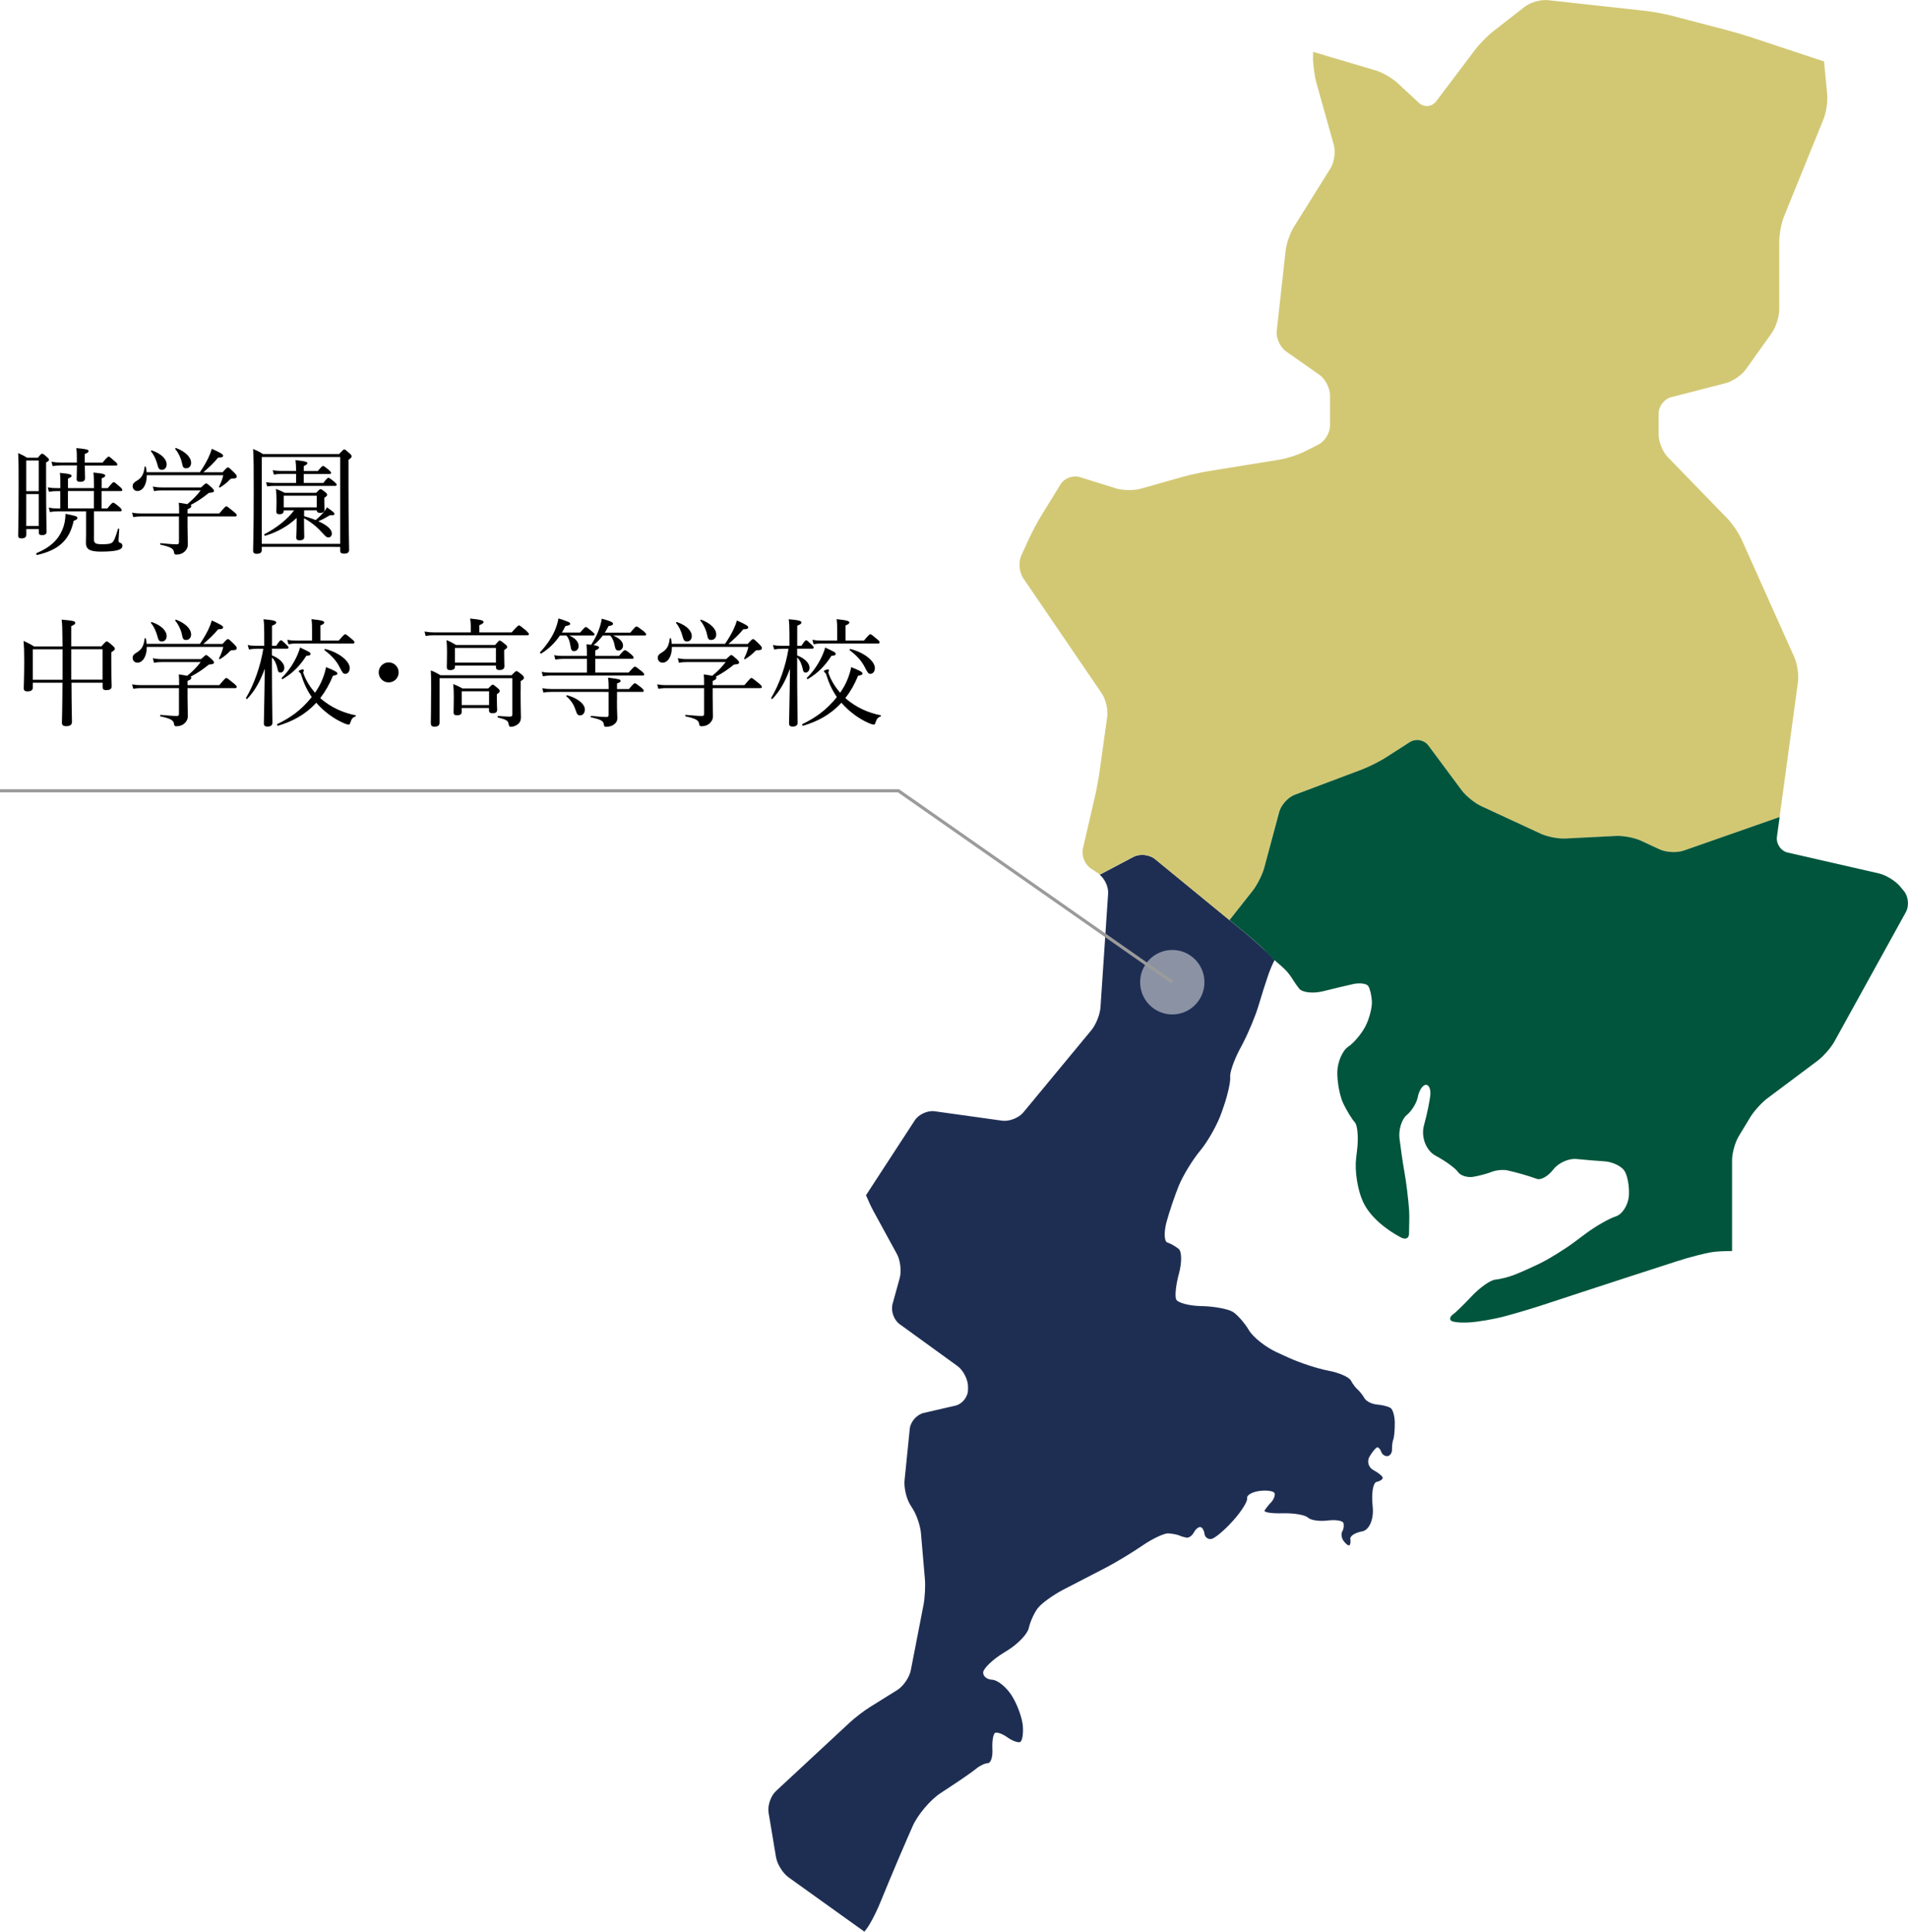 <?xml version="1.0" encoding="utf-8"?>
<!-- Generator: Adobe Illustrator 27.7.0, SVG Export Plug-In . SVG Version: 6.00 Build 0)  -->
<svg version="1.1" id="レイヤー_1" xmlns="http://www.w3.org/2000/svg" xmlns:xlink="http://www.w3.org/1999/xlink" x="0px"
	 y="0px" viewBox="0 0 245 248" style="enable-background:new 0 0 245 248;" xml:space="preserve">
<style type="text/css">
	.st0{fill:#1E2E53;}
	.st1{fill:#D2C874;}
	.st2{fill:#00553C;}
	.st3{fill:#8A92A4;}
	.st4{fill:#9B9B9B;}
</style>
<g>
	<g>
		<path class="st0" d="M160.26,120.08l-11.95-9.79c-0.71-0.58-1.95-0.71-2.76-0.28l-4.34,2.29c0.66,0.56,1.14,1.58,1.08,2.41
			l-0.98,14.61c-0.06,0.92-0.59,2.25-1.18,2.95l-8.73,10.55c-0.59,0.71-1.81,1.18-2.71,1.06l-8.67-1.21
			c-0.91-0.13-2.06,0.4-2.56,1.17l-6.26,9.61c0.3,0.72,0.67,1.51,0.96,2.04l3.01,5.51c0.44,0.81,0.6,2.19,0.36,3.08l-0.92,3.33
			c-0.24,0.89,0.16,2.05,0.91,2.59l7.43,5.38c0.74,0.54,1.35,1.73,1.35,2.65v0.38c0,0.92-0.73,1.84-1.62,2.05l-4.07,0.94
			c-0.89,0.21-1.7,1.12-1.79,2.04l-0.67,6.61c-0.09,0.91,0.22,2.3,0.7,3.09l0.4,0.65c0.48,0.78,0.94,2.17,1.01,3.09l0.5,5.82
			c0.08,0.92,0,2.4-0.17,3.31l-1.64,8.44c-0.18,0.9-0.96,2.04-1.73,2.52l-3.44,2.14c-0.78,0.48-1.97,1.39-2.64,2.01l-9.5,8.82
			c-0.67,0.62-1.1,1.88-0.95,2.78l0.95,5.69c0.15,0.91,0.88,2.09,1.63,2.62l9.73,6.97c0.05-0.07,0.09-0.15,0.14-0.2
			c0.45-0.5,1.31-2.11,1.91-3.59l1.19-2.88c0.61-1.47,1.63-3.87,2.27-5.33l0.68-1.55c0.64-1.46,2.25-3.36,3.58-4.24l1.43-0.94
			c1.33-0.87,2.77-1.88,3.2-2.24c0.43-0.36,1.09-0.66,1.46-0.67c0.37-0.01,0.63-0.83,0.57-1.82c-0.05-0.99,0.1-1.91,0.33-2.06
			c0.24-0.14,0.94,0.1,1.57,0.55c0.63,0.45,1.37,0.73,1.65,0.62c0.28-0.11,0.44-1.03,0.36-2.06c-0.08-1.03-0.71-2.77-1.41-3.88
			c-0.7-1.11-1.83-2.03-2.53-2.06c-0.7-0.03-1.21-0.47-1.15-0.98c0.07-0.51,1.23-1.62,2.58-2.45l0.52-0.32
			c1.35-0.83,2.59-2.13,2.75-2.88c0.16-0.75,0.66-1.88,1.12-2.51c0.46-0.63,1.99-1.74,3.4-2.47l0.45-0.23
			c1.41-0.73,3.62-1.87,4.91-2.54c1.29-0.67,3.41-1.95,4.72-2.85c1.31-0.9,2.82-1.6,3.34-1.56c0.52,0.04,1.14,0.16,1.36,0.26
			c0.22,0.11,0.65,0.23,0.95,0.29c0.3,0.05,0.73-0.25,0.95-0.67c0.22-0.42,0.6-0.73,0.84-0.69c0.24,0.04,0.47,0.43,0.52,0.86
			c0.05,0.43,0.45,0.74,0.88,0.67c0.43-0.07,1.66-1.09,2.72-2.27l0.09-0.1c1.06-1.18,1.87-2.47,1.79-2.87
			c-0.08-0.39,0.65-0.81,1.62-0.93c0.97-0.12,1.83,0.02,1.91,0.31c0.08,0.29-0.13,0.81-0.45,1.15c-0.33,0.34-0.7,0.82-0.84,1.05
			c-0.13,0.24,0.92,0.4,2.34,0.36c1.42-0.04,2.87,0.21,3.22,0.55c0.35,0.34,1.48,0.51,2.51,0.38c1.02-0.13,1.95,0.01,2.05,0.31
			c0.1,0.3,0.04,0.79-0.14,1.08c-0.18,0.29-0.11,0.84,0.16,1.22c0.27,0.38,0.6,0.64,0.74,0.57c0.14-0.07,0.19-0.43,0.13-0.81
			c-0.07-0.38,0.62-0.82,1.53-0.98c0.91-0.16,1.51-1.58,1.34-3.17l-0.01-0.13c-0.17-1.58,0.06-2.95,0.51-3.05
			c0.45-0.09,0.8-0.33,0.79-0.53c-0.01-0.2-0.55-0.64-1.19-0.98c-0.64-0.34-0.87-1.13-0.5-1.75c0.37-0.62,0.81-1.15,0.98-1.17
			c0.17-0.03,0.41,0.23,0.52,0.57c0.12,0.34,0.48,0.59,0.81,0.55c0.33-0.04,0.59-0.43,0.57-0.86c-0.01-0.43,0.06-1.02,0.17-1.29
			c0.11-0.28,0.19-1.21,0.19-2.08c0-0.87-0.24-1.74-0.53-1.94c-0.29-0.2-1.07-0.4-1.74-0.45c-0.67-0.05-1.4-0.42-1.62-0.81
			c-0.22-0.39-0.62-0.89-0.87-1.11c-0.26-0.21-0.66-0.75-0.89-1.18c-0.23-0.43-1.53-1-2.88-1.25c-1.35-0.25-3.64-1-5.09-1.66
			l-1.51-0.69c-1.45-0.66-3.07-1.94-3.61-2.86c-0.54-0.91-1.46-1.96-2.04-2.33c-0.58-0.37-2.36-0.71-3.94-0.75l-0.15,0
			c-1.59-0.04-3.03-0.43-3.21-0.87c-0.18-0.43-0.02-1.94,0.37-3.33c0.38-1.4,0.36-2.81-0.04-3.14c-0.4-0.33-1.06-0.7-1.46-0.83
			c-0.4-0.13-0.45-1.28-0.12-2.56c0.34-1.28,1.06-3.41,1.59-4.72c0.54-1.31,1.78-3.35,2.77-4.53c0.98-1.18,2.21-3.37,2.73-4.88
			l0.28-0.81c0.52-1.51,0.89-3.19,0.82-3.74s0.49-2.16,1.23-3.56l0.39-0.74c0.74-1.41,1.65-3.6,2.02-4.86
			c0.37-1.26,0.94-3.06,1.27-4c0.25-0.71,0.56-1.43,0.8-1.86l-0.92-0.94C162.07,121.68,160.97,120.67,160.26,120.08z"/>
		<path class="st1" d="M162.32,111.43l1.93-7.18c0.24-0.89,1.13-1.88,1.99-2.2l8.71-3.28c0.86-0.32,2.19-0.99,2.96-1.49l3.1-1.99
			c0.77-0.49,1.85-0.3,2.4,0.44l4.26,5.73c0.55,0.74,1.68,1.65,2.51,2.04l7.64,3.54c0.83,0.39,2.26,0.66,3.18,0.62l6.53-0.33
			c0.92-0.05,2.34,0.23,3.18,0.62l2.4,1.11c0.83,0.39,2.22,0.45,3.09,0.15l12.31-4.31l2.36-17.33c0.12-0.91-0.08-2.34-0.46-3.18
			l-6.77-15.12c-0.38-0.84-1.21-2.06-1.85-2.72l-7.65-7.88c-0.64-0.66-1.16-1.95-1.16-2.87v-2.72c0-0.92,0.73-1.86,1.61-2.09
			l7.01-1.8c0.89-0.23,2.05-1.03,2.58-1.77l3.32-4.66c0.53-0.75,0.97-2.11,0.97-3.03v-8.77c0-0.92,0.28-2.37,0.63-3.22l5.05-12.44
			c0.35-0.85,0.56-2.3,0.47-3.21l-0.4-4.2L224.9,4.8c-0.87-0.29-2.31-0.71-3.19-0.94L214.59,2c-0.89-0.23-2.36-0.5-3.27-0.6
			l-12.56-1.38c-0.91-0.1-2.25,0.28-2.97,0.84l-4.06,3.17c-0.72,0.56-1.77,1.63-2.32,2.36L184.42,13c-0.55,0.73-1.56,0.82-2.23,0.2
			l-2.76-2.56c-0.67-0.62-1.94-1.35-2.82-1.61l-8-2.37l-0.01,0.67c-0.01,0.92,0.19,2.39,0.43,3.28l2.24,7.99
			c0.25,0.88,0.05,2.25-0.43,3.02l-4.69,7.5c-0.49,0.78-0.97,2.16-1.07,3.08l-1.14,10.28c-0.1,0.91,0.43,2.09,1.18,2.62l4.3,3.02
			c0.75,0.53,1.36,1.71,1.36,2.63v3.91c0,0.92-0.67,2.01-1.49,2.42l-1.84,0.92c-0.82,0.41-2.23,0.87-3.14,1.01l-9.15,1.48
			c-0.9,0.15-2.37,0.47-3.25,0.72l-5.42,1.53c-0.88,0.25-2.32,0.23-3.19-0.04l-4.65-1.45c-0.88-0.27-1.99,0.14-2.47,0.93l-2.46,4
			c-0.48,0.78-1.19,2.1-1.57,2.94l-1.01,2.2c-0.38,0.83-0.27,2.14,0.24,2.9l10.08,14.78c0.52,0.76,0.84,2.12,0.71,3.03l-0.98,7.03
			c-0.13,0.91-0.4,2.39-0.61,3.28l-1.53,6.6c-0.21,0.9,0.25,2.04,1.01,2.55l0.94,0.62c0.07,0.05,0.13,0.12,0.19,0.18l4.34-2.29
			c0.81-0.43,2.05-0.3,2.76,0.28l9.57,7.85l2.98-3.78C161.43,113.63,162.09,112.32,162.32,111.43z"/>
		<path class="st2" d="M244.47,114.39l-0.49-0.59c-0.59-0.71-1.8-1.45-2.69-1.66l-11.72-2.68c-0.89-0.2-1.52-1.12-1.4-2.03
			l0.35-2.54l-12.31,4.31c-0.87,0.3-2.25,0.24-3.09-0.15l-2.4-1.11c-0.83-0.39-2.26-0.66-3.18-0.62l-6.53,0.33
			c-0.92,0.05-2.34-0.23-3.18-0.62l-7.64-3.54c-0.83-0.39-1.96-1.3-2.51-2.04l-4.26-5.73c-0.55-0.74-1.63-0.93-2.4-0.44l-3.1,1.99
			c-0.77,0.49-2.11,1.16-2.96,1.49l-8.71,3.28c-0.86,0.32-1.75,1.31-1.99,2.2l-1.93,7.18c-0.24,0.89-0.9,2.2-1.47,2.92l-2.98,3.78
			l2.38,1.95c0.71,0.58,1.82,1.59,2.46,2.25c0.27,0.27,0.53,0.56,0.81,0.83c0.64,0.6,1.34,1.09,1.9,1.79
			c0.25,0.31,0.45,0.61,0.66,0.95c0.23,0.36,0.47,0.71,0.74,1.04c0.42,0.51,1.82,0.65,3.12,0.32c1.3-0.33,3.03-0.75,3.85-0.92
			c0.82-0.17,1.67-0.06,1.89,0.26c0.22,0.32,0.43,1.2,0.47,1.97c0.04,0.77-0.32,2.19-0.81,3.16c-0.49,0.97-1.5,2.18-2.24,2.67
			c-0.74,0.5-1.37,1.97-1.39,3.27c-0.02,1.3,0.33,3.13,0.79,4.06c0.45,0.93,1.11,2,1.46,2.37c0.35,0.37,0.48,1.97,0.29,3.55
			l-0.13,1.1c-0.19,1.58,0.2,4.06,0.87,5.5l0.04,0.09c0.89,1.91,2.94,3.52,4.77,4.5c0.29,0.16,0.68,0.29,0.93,0.07
			c0.18-0.16,0.19-0.43,0.19-0.67c0-0.95,0.07-1.91,0.01-2.86c-0.1-1.41-0.37-3.61-0.6-4.89c-0.23-1.28-0.51-3.25-0.64-4.36
			c-0.12-1.12,0.3-2.45,0.94-2.97c0.64-0.52,1.28-1.57,1.42-2.33c0.14-0.77,0.58-1.46,0.97-1.54c0.39-0.08,0.68,0.44,0.64,1.17
			c-0.04,0.72-0.41,2.53-0.82,4.02c-0.41,1.49,0.26,3.25,1.5,3.91c1.24,0.66,2.52,1.59,2.85,2.07c0.33,0.48,1.21,0.76,1.95,0.64
			c0.74-0.12,1.82-0.41,2.4-0.64c0.58-0.23,1.49-0.31,2.02-0.19c0.54,0.12,1.4,0.34,1.91,0.49c0.52,0.14,1.36,0.42,1.87,0.6
			c0.52,0.19,1.46-0.36,2.1-1.2c0.64-0.85,1.99-1.46,3-1.35c1.01,0.1,2.63,0.24,3.6,0.3c0.97,0.06,2.1,0.59,2.51,1.17
			c0.41,0.58,0.68,2.03,0.6,3.23c-0.08,1.2-0.84,2.4-1.69,2.67c-0.85,0.27-2.58,1.26-3.86,2.21l-1.43,1.07
			c-1.28,0.95-3.26,2.18-4.42,2.74c-1.15,0.56-2.67,1.24-3.37,1.5c-0.7,0.27-1.78,0.54-2.4,0.6s-1.97,1.01-3,2.11
			c-1.03,1.1-2.13,2.16-2.44,2.37c-0.31,0.21-0.43,0.55-0.26,0.75c0.16,0.21,1.21,0.33,2.32,0.26c1.11-0.06,3.12-0.4,4.46-0.75
			c1.34-0.35,3.67-1.04,5.18-1.54l5.76-1.89c1.51-0.49,3.98-1.3,5.49-1.79l5.9-1.91c1.51-0.49,3.52-1.01,4.47-1.15
			c0.56-0.09,1.52-0.13,2.54-0.14v-11.66c0-0.92,0.39-2.31,0.87-3.1l1.46-2.41c0.48-0.79,1.47-1.88,2.2-2.43l6.48-4.85
			c0.73-0.55,1.7-1.66,2.14-2.46l9.15-16.57C245.17,116.33,245.06,115.1,244.47,114.39z"/>
	</g>
	<g>
		<path d="M3.37,68.68c0,0.3-0.22,0.44-0.61,0.44c-0.3,0-0.43-0.11-0.43-0.36c0-0.5,0.06-1.82,0.06-6.28c0-2.48,0-3.16-0.06-4.31
			c0.49,0.21,0.7,0.32,1.15,0.59h1.39c0.37-0.47,0.45-0.51,0.54-0.51c0.1,0,0.2,0.05,0.6,0.41c0.22,0.18,0.28,0.27,0.28,0.38
			c0,0.09-0.06,0.17-0.37,0.33v2.45c0,4.06,0.06,5.88,0.06,6.46c0,0.29-0.2,0.42-0.58,0.42c-0.3,0-0.42-0.1-0.42-0.33v-0.44h-1.6
			V68.68z M4.97,59.12h-1.6v3.94h1.6V59.12z M3.37,67.53h1.6v-4.1h-1.6V67.53z M4.7,71.01c1.71-0.72,2.73-1.64,3.31-3.01
			c0.26-0.59,0.39-1.28,0.4-2.03c1.21,0.23,1.53,0.32,1.53,0.51c0,0.15-0.06,0.24-0.48,0.38c-0.54,2.55-1.98,3.76-4.69,4.39
			C4.67,71.28,4.61,71.05,4.7,71.01z M13.8,65.26c0.52-0.66,0.64-0.72,0.73-0.72c0.1,0,0.21,0.06,0.79,0.54
			c0.25,0.23,0.31,0.32,0.31,0.41c0,0.1-0.04,0.15-0.19,0.15h-3.37v3.67c0,0.42,0.21,0.56,1,0.56c0.7,0,1.09-0.03,1.33-0.21
			c0.24-0.19,0.45-0.71,0.75-1.76c0.02-0.07,0.16-0.05,0.16,0.03c-0.03,0.63-0.09,1.2-0.09,1.4c0,0.26,0.03,0.3,0.28,0.39
			c0.15,0.06,0.22,0.18,0.22,0.38c0,0.24-0.24,0.44-0.64,0.54c-0.39,0.1-1.02,0.18-2.13,0.18c-1.48,0-1.92-0.33-1.92-1.16
			c0-0.12,0.02-0.56,0.02-1.05v-2.96H7.31c-0.3,0-0.52,0.03-0.9,0.09l-0.15-0.57c0.42,0.08,0.69,0.11,1.05,0.11h0.43v-2.23H7.3
			c-0.34,0-0.6,0.02-1.02,0.09l-0.15-0.57c0.45,0.08,0.75,0.1,1.14,0.1h0.48v-0.53c0-0.6,0-0.98-0.06-1.43
			c1.33,0.12,1.5,0.23,1.5,0.38c0,0.12-0.1,0.21-0.46,0.35v1.23h3.34v-0.56c0-0.6-0.03-0.96-0.07-1.44
			c1.36,0.12,1.51,0.24,1.51,0.39c0,0.12-0.09,0.21-0.45,0.35v1.26h0.78c0.57-0.69,0.67-0.77,0.76-0.77c0.1,0,0.21,0.08,0.79,0.59
			c0.24,0.21,0.31,0.32,0.31,0.41c0,0.09-0.04,0.15-0.19,0.15h-2.46v2.23H13.8z M10.89,59.75c0.02,0.96,0.03,1.49,0.03,1.67
			c0,0.3-0.22,0.44-0.63,0.44c-0.32,0-0.45-0.11-0.45-0.35c0-0.17,0.03-0.71,0.04-1.76h-2.1c-0.33,0-0.6,0.03-1.02,0.09l-0.15-0.57
			c0.45,0.09,0.75,0.11,1.15,0.11h2.11v-0.17c0-0.87,0-1.13-0.07-1.68c1.35,0.12,1.57,0.2,1.57,0.38c0,0.12-0.1,0.24-0.49,0.38v1.1
			h2.29c0.58-0.69,0.7-0.77,0.79-0.77c0.09,0,0.2,0.08,0.78,0.6c0.25,0.21,0.33,0.32,0.33,0.41c0,0.09-0.05,0.14-0.2,0.14H10.89z
			 M8.72,63.04v2.23h3.34v-2.23H8.72z"/>
		<path d="M25.8,62.59c0.51-0.47,0.58-0.53,0.67-0.53c0.1,0,0.18,0.06,0.73,0.54c0.22,0.23,0.28,0.32,0.28,0.41
			c0,0.17-0.15,0.23-0.66,0.27c-0.88,0.71-1.51,1.11-2.35,1.56c0.08,0.03,0.09,0.09,0.09,0.15c0,0.14-0.09,0.23-0.48,0.39v0.54h4.08
			c0.7-0.83,0.81-0.92,0.9-0.92c0.1,0,0.21,0.09,0.94,0.68c0.34,0.28,0.4,0.38,0.4,0.47s-0.04,0.15-0.19,0.15h-6.13v1.2
			c0.01,1.52,0.04,1.89,0.04,2.37c0,0.45-0.18,0.72-0.42,0.95c-0.24,0.23-0.6,0.38-1.06,0.38c-0.21,0-0.25-0.05-0.3-0.32
			c-0.06-0.44-0.39-0.66-1.72-0.95c-0.09-0.01-0.08-0.21,0.01-0.19c1,0.09,1.63,0.14,2.08,0.14c0.2,0,0.27-0.08,0.27-0.26V66.3
			h-4.88c-0.33,0-0.6,0.02-0.99,0.09l-0.15-0.57c0.43,0.08,0.72,0.1,1.11,0.1H23c0-0.77,0-0.93-0.04-1.38
			c0.51,0.08,0.85,0.14,1.09,0.18c0.76-0.63,1.23-1.13,1.72-1.76H20.8c-0.39,0-0.64,0.01-1.02,0.1l-0.16-0.59
			c0.45,0.08,0.7,0.11,1.15,0.11H25.8z M18.85,61c0,1.26-0.54,2.04-1.21,2.04c-0.34,0-0.61-0.27-0.61-0.62
			c0-0.26,0.12-0.45,0.46-0.65c0.72-0.41,0.97-0.89,1.08-1.83c0-0.06,0.15-0.06,0.16,0c0.05,0.24,0.08,0.47,0.09,0.68h6.85
			c0.39-0.56,0.75-1.17,1.05-1.77c0.21-0.44,0.37-0.86,0.48-1.23c1.18,0.53,1.45,0.72,1.45,0.87c0,0.17-0.13,0.26-0.64,0.26
			c-0.55,0.68-1.24,1.32-1.9,1.88h2.47c0.51-0.56,0.58-0.62,0.69-0.62c0.1,0,0.19,0.06,0.79,0.65c0.28,0.29,0.34,0.39,0.34,0.48
			c0,0.23-0.1,0.29-0.58,0.3c-0.18,0.01-0.22,0.05-0.33,0.15c-0.3,0.33-0.73,0.68-1.23,0.99c-0.06,0.05-0.16-0.05-0.14-0.1
			c0.24-0.47,0.42-0.9,0.55-1.47H18.85z M20.2,59.6c-0.18-0.65-0.45-1.23-0.81-1.64c-0.04-0.05,0.03-0.15,0.09-0.14
			c1.23,0.42,1.92,1.11,1.92,1.82c0,0.38-0.25,0.68-0.61,0.68C20.47,60.32,20.33,60.17,20.2,59.6z M23.36,59.42
			c-0.14-0.65-0.45-1.29-0.85-1.76c-0.05-0.06,0.03-0.17,0.1-0.14c1.23,0.47,1.93,1.19,1.93,1.91c0,0.41-0.27,0.69-0.64,0.69
			C23.57,60.12,23.47,60,23.36,59.42z"/>
		<path d="M33.61,70.63c0,0.33-0.21,0.47-0.66,0.47c-0.3,0-0.45-0.14-0.45-0.38c0-0.86,0.08-2.06,0.08-7.62c0-2.9,0-4.28-0.08-5.46
			c0.54,0.23,0.76,0.33,1.26,0.65h9.78c0.51-0.54,0.58-0.59,0.67-0.59c0.1,0,0.18,0.05,0.67,0.5c0.22,0.19,0.27,0.28,0.27,0.38
			c0,0.14-0.08,0.24-0.4,0.45v3.31c0,5.28,0.08,7.55,0.08,8.24c0,0.36-0.22,0.5-0.64,0.5c-0.36,0-0.51-0.1-0.51-0.39v-0.48H33.61
			V70.63z M43.68,58.67H33.61v11.15h10.07V58.67z M38.08,66.5c-1.08,1.04-2.5,1.83-4.02,2.28c-0.1,0.03-0.18-0.17-0.09-0.21
			c1.48-0.75,2.98-1.92,3.79-3.05h-1.33v0.06c0,0.3-0.2,0.44-0.55,0.44c-0.28,0-0.4-0.11-0.4-0.35c0-0.14,0.03-0.44,0.03-1.29
			c0-0.63-0.02-1.04-0.08-1.61c0.49,0.18,0.67,0.27,1.14,0.5h4.02c0.4-0.41,0.48-0.47,0.57-0.47c0.1,0,0.19,0.06,0.58,0.36
			c0.21,0.18,0.27,0.26,0.27,0.36c0,0.1-0.06,0.2-0.37,0.39v0.32c0,0.77,0.04,1.08,0.04,1.17c0,0.3-0.19,0.45-0.57,0.45
			c-0.31,0-0.43-0.12-0.43-0.33h-1.63v0.75c0.49,0.14,1,0.3,1.48,0.5c0.45-0.37,0.75-0.68,1.05-1.04c0.18-0.2,0.3-0.38,0.4-0.6
			c0.82,0.57,0.97,0.72,0.97,0.84c0,0.17-0.13,0.18-0.57,0.17c-0.54,0.32-0.96,0.56-1.51,0.78c1.15,0.51,1.74,1.05,1.74,1.58
			c0,0.29-0.18,0.5-0.45,0.5c-0.19,0-0.34-0.11-0.63-0.44c-0.78-0.87-1.44-1.44-2.49-2.03v0.44c0,1.11,0.03,1.68,0.03,1.95
			c0,0.33-0.21,0.45-0.61,0.45c-0.3,0-0.42-0.11-0.42-0.35c0-0.12,0.05-0.9,0.05-2.03V66.5z M41.52,62
			c0.45-0.59,0.57-0.66,0.66-0.66c0.09,0,0.21,0.08,0.75,0.51c0.22,0.2,0.3,0.29,0.3,0.38c0,0.09-0.04,0.15-0.19,0.15h-7.82
			c-0.28,0-0.52,0.01-0.91,0.07l-0.15-0.54C34.57,61.97,34.84,62,35.2,62h2.82v-1.16H36.1c-0.3,0-0.54,0.03-0.93,0.09l-0.15-0.56
			c0.43,0.06,0.72,0.09,1.08,0.09h1.92V60.3c0-0.38-0.02-0.78-0.08-1.23c1.36,0.14,1.53,0.26,1.53,0.39c0,0.1-0.1,0.21-0.46,0.38
			v0.63h1.8c0.48-0.57,0.58-0.65,0.67-0.65c0.1,0,0.21,0.08,0.73,0.5c0.22,0.2,0.3,0.3,0.3,0.39c0,0.09-0.04,0.14-0.21,0.14H39V62
			H41.52z M40.67,63.64h-4.24v1.5h4.24V63.64z"/>
		<path d="M8.03,82.98c-0.02-2.3-0.04-2.9-0.12-3.43c1.6,0.15,1.75,0.2,1.75,0.42c0,0.14-0.04,0.2-0.51,0.41v2.6h3.88
			c0.49-0.57,0.58-0.63,0.67-0.63c0.1,0,0.21,0.05,0.75,0.53c0.26,0.23,0.3,0.32,0.3,0.41c0,0.12-0.08,0.21-0.46,0.45v1.07
			c0,2.04,0.05,3.01,0.05,3.31c0,0.33-0.24,0.48-0.7,0.48c-0.33,0-0.46-0.1-0.46-0.41v-0.54h-4c0.01,3.31,0.06,4.51,0.06,5.02
			c0,0.38-0.24,0.56-0.75,0.56c-0.39,0-0.54-0.15-0.54-0.44c0-0.42,0.06-1.77,0.07-5.14H4.21v0.63c0,0.32-0.22,0.48-0.7,0.48
			c-0.33,0-0.46-0.12-0.46-0.42c0-0.42,0.06-1.32,0.06-3.47c0-1.2-0.02-1.8-0.08-2.59c0.57,0.27,0.84,0.39,1.33,0.71H8.03z
			 M4.21,83.36v3.91h3.82v-3.91H4.21z M9.15,87.26h4.02v-3.91H9.15V87.26z"/>
		<path d="M25.8,84.63c0.51-0.47,0.58-0.53,0.67-0.53c0.1,0,0.18,0.06,0.73,0.54c0.22,0.23,0.28,0.32,0.28,0.41
			c0,0.17-0.15,0.23-0.66,0.27c-0.88,0.71-1.51,1.11-2.35,1.56c0.08,0.03,0.09,0.09,0.09,0.15c0,0.14-0.09,0.23-0.48,0.39v0.54h4.08
			c0.7-0.83,0.81-0.92,0.9-0.92c0.1,0,0.21,0.09,0.94,0.68c0.34,0.28,0.4,0.38,0.4,0.47c0,0.09-0.04,0.15-0.19,0.15h-6.13v1.2
			c0.01,1.52,0.04,1.89,0.04,2.37c0,0.45-0.18,0.72-0.42,0.95c-0.24,0.23-0.6,0.38-1.06,0.38c-0.21,0-0.25-0.05-0.3-0.32
			c-0.06-0.44-0.39-0.66-1.72-0.95c-0.09-0.01-0.08-0.21,0.01-0.19c1,0.09,1.63,0.14,2.08,0.14c0.2,0,0.27-0.08,0.27-0.26v-3.32
			h-4.88c-0.33,0-0.6,0.02-0.99,0.09l-0.15-0.57c0.43,0.08,0.72,0.1,1.11,0.1H23c0-0.77,0-0.93-0.04-1.38
			c0.51,0.08,0.85,0.14,1.09,0.18c0.76-0.63,1.23-1.13,1.72-1.76H20.8c-0.39,0-0.64,0.01-1.02,0.1l-0.16-0.59
			c0.45,0.08,0.7,0.11,1.15,0.11H25.8z M18.85,83.04c0,1.26-0.54,2.04-1.21,2.04c-0.34,0-0.61-0.27-0.61-0.62
			c0-0.26,0.12-0.45,0.46-0.65c0.72-0.41,0.97-0.89,1.08-1.83c0-0.06,0.15-0.06,0.16,0c0.05,0.24,0.08,0.47,0.09,0.68h6.85
			c0.39-0.56,0.75-1.17,1.05-1.77c0.21-0.44,0.37-0.86,0.48-1.23c1.18,0.53,1.45,0.72,1.45,0.87c0,0.17-0.13,0.26-0.64,0.26
			c-0.55,0.68-1.24,1.32-1.9,1.88h2.47c0.51-0.56,0.58-0.62,0.69-0.62c0.1,0,0.19,0.06,0.79,0.65c0.28,0.29,0.34,0.39,0.34,0.48
			c0,0.23-0.1,0.29-0.58,0.3c-0.18,0.01-0.22,0.05-0.33,0.15c-0.3,0.33-0.73,0.68-1.23,0.99c-0.06,0.05-0.16-0.05-0.14-0.1
			c0.24-0.47,0.42-0.9,0.55-1.47H18.85z M20.2,81.64C20.02,81,19.75,80.41,19.39,80c-0.04-0.05,0.03-0.15,0.09-0.14
			c1.23,0.42,1.92,1.11,1.92,1.82c0,0.38-0.25,0.68-0.61,0.68C20.47,82.36,20.33,82.21,20.2,81.64z M23.36,81.46
			c-0.14-0.65-0.45-1.29-0.85-1.76c-0.05-0.06,0.03-0.17,0.1-0.14c1.23,0.47,1.93,1.19,1.93,1.91c0,0.41-0.27,0.69-0.64,0.69
			C23.57,82.17,23.47,82.05,23.36,81.46z"/>
		<path d="M34.91,84.14c1.02,0.39,1.6,1.04,1.6,1.58c0,0.36-0.22,0.63-0.49,0.63c-0.21,0-0.33-0.12-0.37-0.42
			c-0.15-0.66-0.34-1.14-0.73-1.52v0.89c0,4.24,0.06,6.84,0.06,7.5c0,0.33-0.24,0.48-0.64,0.48c-0.33,0-0.46-0.14-0.46-0.39
			c0-0.53,0.07-2.64,0.12-7.03c-0.63,1.68-1.27,2.82-2.25,3.86c-0.06,0.06-0.21-0.05-0.16-0.12c1.05-1.76,1.87-4.12,2.22-6.31h-0.88
			c-0.3,0-0.55,0.03-0.96,0.09l-0.16-0.57c0.43,0.09,0.72,0.1,1.09,0.1h1.03v-1.52c0-0.89-0.02-1.34-0.09-1.89
			c1.36,0.12,1.63,0.23,1.63,0.42c0,0.14-0.12,0.24-0.54,0.42v2.57h0.54c0.42-0.65,0.52-0.71,0.61-0.71c0.09,0,0.18,0.06,0.7,0.57
			c0.19,0.18,0.27,0.29,0.27,0.36c0,0.1-0.06,0.15-0.21,0.15h-1.92V84.14z M45.66,91.83c0.06,0.01,0.04,0.14-0.01,0.15
			c-0.39,0.14-0.51,0.32-0.67,0.81c-0.04,0.17-0.12,0.24-0.22,0.24c-0.09,0-0.37-0.07-0.73-0.24c-1.24-0.56-2.43-1.44-3.42-2.57
			c-1.51,1.64-3.16,2.42-4.9,2.95c-0.1,0.03-0.19-0.17-0.1-0.21c1.59-0.77,3.03-1.73,4.42-3.47c-0.6-0.87-1.02-1.77-1.35-2.83
			c-0.04-0.17-0.09-0.23-0.16-0.29c-0.09-0.08-0.16-0.1-0.16-0.19c0-0.09,0.3-0.23,0.51-0.23c0.08,0,0.15,0.03,0.15,0.12
			c0,0.06-0.09,0.2-0.09,0.24c0,0.05,0.03,0.15,0.08,0.27c0.31,0.84,0.84,1.67,1.44,2.36c0.39-0.56,0.72-1.14,0.96-1.76
			c0.21-0.51,0.36-1.02,0.46-1.53c1.05,0.42,1.45,0.63,1.45,0.81c0,0.15-0.09,0.21-0.57,0.3c-0.42,1.05-0.97,2.01-1.63,2.87
			C42.5,90.84,44.1,91.53,45.66,91.83z M36.19,87.01c0.88-0.84,1.59-1.98,1.99-2.9c0.15-0.35,0.28-0.68,0.34-0.98
			c1.2,0.56,1.35,0.63,1.35,0.81c0,0.17-0.09,0.23-0.54,0.26c-0.78,1.22-1.68,2.19-3.04,2.99C36.22,87.23,36.13,87.07,36.19,87.01z
			 M43.5,82.24c0.63-0.74,0.73-0.81,0.82-0.81c0.12,0,0.22,0.08,0.84,0.6c0.28,0.23,0.36,0.33,0.36,0.42c0,0.11-0.06,0.17-0.21,0.17
			h-7.34c-0.31,0-0.55,0.02-0.93,0.09l-0.15-0.57c0.43,0.08,0.7,0.1,1.08,0.1h2.1v-1.34c0-0.56,0-0.84-0.07-1.41
			c1.45,0.15,1.63,0.27,1.63,0.42c0,0.14-0.1,0.24-0.49,0.39v1.94H43.5z M43.62,85.67c-0.43-0.84-1.03-1.5-1.93-2.18
			c-0.06-0.05,0-0.18,0.07-0.17c1.77,0.44,3.15,1.56,3.15,2.45c0,0.42-0.24,0.74-0.57,0.74C44.08,86.51,43.99,86.41,43.62,85.67z"/>
		<path d="M51.19,86.33c0,0.71-0.57,1.28-1.29,1.28c-0.7,0-1.27-0.57-1.27-1.28c0-0.72,0.57-1.29,1.27-1.29
			C50.62,85.04,51.19,85.61,51.19,86.33z"/>
		<path d="M65.71,81.18c0.73-0.81,0.84-0.89,0.93-0.89c0.1,0,0.2,0.08,0.9,0.65c0.3,0.29,0.37,0.38,0.37,0.47
			c0,0.11-0.06,0.15-0.2,0.15H55.74c-0.37,0-0.66,0.01-1.08,0.09l-0.15-0.57c0.48,0.08,0.81,0.11,1.23,0.11h4.71v-0.83
			c0-0.24-0.02-0.57-0.08-0.95c1.54,0.16,1.72,0.28,1.72,0.45c0,0.14-0.14,0.24-0.54,0.41v0.92H65.71z M66.85,88.66
			c0,2.37,0.04,2.86,0.04,3.41c0,0.54-0.2,0.8-0.55,1.01c-0.21,0.14-0.51,0.23-0.75,0.23c-0.16,0-0.22-0.05-0.28-0.35
			c-0.06-0.41-0.24-0.57-1.36-0.84c-0.08-0.02-0.08-0.2,0-0.2c0.84,0.06,1.12,0.08,1.53,0.08c0.2,0,0.31-0.06,0.31-0.27v-4.66h-9.35
			v5.68c0,0.38-0.19,0.54-0.66,0.54c-0.34,0-0.46-0.15-0.46-0.47c0-0.62,0.04-1.52,0.04-4.3c0-1.38,0-1.89-0.04-2.45
			c0.52,0.21,0.75,0.32,1.23,0.62h9.14c0.46-0.48,0.54-0.53,0.63-0.53c0.1,0,0.19,0.05,0.69,0.45c0.22,0.21,0.27,0.3,0.27,0.39
			c0,0.15-0.08,0.24-0.42,0.44V88.66z M58.43,85.56c0,0.33-0.21,0.47-0.63,0.47c-0.31,0-0.43-0.11-0.43-0.41
			c0-0.26,0.03-0.6,0.03-1.94c0-0.63-0.02-0.96-0.06-1.5c0.51,0.21,0.73,0.33,1.21,0.62h5.03c0.42-0.5,0.49-0.56,0.58-0.56
			c0.1,0,0.21,0.06,0.67,0.44c0.24,0.18,0.3,0.29,0.3,0.38c0,0.1-0.08,0.21-0.39,0.39v0.45c0,0.87,0.03,1.41,0.03,1.59
			c0,0.38-0.19,0.53-0.66,0.53c-0.31,0-0.43-0.12-0.43-0.42v-0.15h-5.26V85.56z M59.29,91.35c0,0.35-0.18,0.48-0.63,0.48
			c-0.31,0-0.42-0.11-0.42-0.41c0-0.23,0.03-0.59,0.03-1.89c0-0.71-0.01-1.13-0.07-1.71c0.49,0.21,0.7,0.3,1.18,0.56h3.31
			c0.42-0.42,0.49-0.48,0.58-0.48c0.1,0,0.18,0.06,0.63,0.44c0.22,0.18,0.27,0.27,0.27,0.38c0,0.1-0.05,0.2-0.37,0.41v0.47
			c0,0.98,0.04,1.4,0.04,1.5c0,0.33-0.18,0.47-0.6,0.47c-0.3,0-0.45-0.11-0.45-0.38V90.9h-3.51V91.35z M63.68,83.18h-5.26v1.89h5.26
			V83.18z M62.8,88.75h-3.51v1.77h3.51V88.75z"/>
		<path d="M74.49,81.21c0.54-0.63,0.64-0.71,0.73-0.71c0.1,0,0.22,0.08,0.79,0.56c0.25,0.2,0.33,0.29,0.33,0.38
			s-0.04,0.15-0.21,0.15h-3.03c0.79,0.35,1.2,0.83,1.2,1.34c0,0.36-0.22,0.66-0.57,0.66c-0.31,0-0.39-0.1-0.48-0.68
			c-0.12-0.66-0.25-1.02-0.52-1.32H71.9c-0.63,0.92-1.41,1.7-2.38,2.3c-0.09,0.06-0.24-0.09-0.16-0.17
			c0.79-0.83,1.47-1.83,1.87-2.74c0.24-0.57,0.4-1.1,0.48-1.58c1.21,0.38,1.51,0.51,1.51,0.68c0,0.15-0.15,0.23-0.61,0.29
			c-0.14,0.28-0.3,0.57-0.46,0.84H74.49z M80.95,81.21c0.58-0.71,0.69-0.78,0.78-0.78c0.11,0,0.22,0.08,0.87,0.57
			c0.3,0.26,0.37,0.35,0.37,0.44s-0.04,0.15-0.19,0.15h-4.05c0.85,0.36,1.27,0.81,1.27,1.28c0,0.38-0.25,0.65-0.57,0.65
			c-0.3,0-0.42-0.15-0.51-0.68c-0.1-0.51-0.27-0.92-0.57-1.25H77.4c-0.34,0.47-0.73,0.87-1.18,1.23c0.6,0.11,0.7,0.2,0.7,0.3
			c0,0.12-0.08,0.23-0.48,0.38v0.71h3.04c0.55-0.66,0.67-0.74,0.76-0.74c0.09,0,0.24,0.06,0.81,0.54c0.25,0.23,0.31,0.33,0.31,0.42
			c0,0.1-0.06,0.15-0.19,0.15h-4.73v1.77h4.27c0.63-0.69,0.73-0.77,0.82-0.77c0.1,0,0.21,0.08,0.85,0.59
			c0.27,0.23,0.34,0.32,0.34,0.42c0,0.09-0.06,0.14-0.2,0.14H70.7c-0.34,0-0.6,0.03-0.99,0.09l-0.15-0.57
			c0.45,0.09,0.73,0.11,1.12,0.11h4.69v-1.77h-3.1c-0.34,0-0.57,0.03-0.96,0.09l-0.15-0.57c0.4,0.09,0.7,0.1,1.08,0.1h3.13v-0.03
			c0-0.57-0.02-0.96-0.06-1.46c0.22,0.01,0.43,0.05,0.6,0.06c0.4-0.62,0.76-1.29,0.99-1.94c0.18-0.48,0.3-0.93,0.37-1.41
			c1.09,0.3,1.45,0.45,1.45,0.65c0,0.14-0.12,0.23-0.58,0.3c-0.15,0.3-0.31,0.59-0.48,0.84H80.95z M79.22,89.98
			c0,1.28,0.05,1.82,0.05,2.21c0,0.38-0.16,0.63-0.45,0.83c-0.22,0.18-0.6,0.29-0.99,0.29c-0.21,0-0.24-0.03-0.3-0.35
			c-0.06-0.38-0.33-0.59-1.62-0.86c-0.08-0.01-0.08-0.21,0-0.19c0.9,0.1,1.51,0.14,1.99,0.14c0.18,0,0.25-0.08,0.25-0.26v-2.96H70.8
			c-0.37,0-0.63,0.01-1.02,0.09l-0.15-0.57c0.42,0.08,0.72,0.11,1.14,0.11h7.39c0-0.75-0.01-0.95-0.09-1.46
			c1.45,0.18,1.62,0.23,1.62,0.42c0,0.11-0.06,0.18-0.46,0.33v0.71h1.53c0.55-0.66,0.67-0.74,0.76-0.74c0.1,0,0.21,0.08,0.81,0.54
			c0.25,0.21,0.33,0.32,0.33,0.42c0,0.11-0.04,0.15-0.19,0.15h-3.24V89.98z M73.87,91.05c-0.21-0.63-0.6-1.2-1.14-1.65
			c-0.04-0.05,0.03-0.15,0.09-0.14c1.35,0.36,2.28,1.13,2.28,1.83c0,0.42-0.24,0.75-0.6,0.75C74.19,91.85,74.1,91.74,73.87,91.05z"
			/>
		<path d="M93.23,84.63c0.51-0.47,0.58-0.53,0.67-0.53c0.1,0,0.18,0.06,0.73,0.54c0.22,0.23,0.28,0.32,0.28,0.41
			c0,0.17-0.15,0.23-0.66,0.27c-0.88,0.71-1.51,1.11-2.35,1.56c0.08,0.03,0.09,0.09,0.09,0.15c0,0.14-0.09,0.23-0.48,0.39v0.54h4.08
			c0.7-0.83,0.81-0.92,0.9-0.92c0.1,0,0.21,0.09,0.94,0.68c0.34,0.28,0.4,0.38,0.4,0.47c0,0.09-0.04,0.15-0.19,0.15h-6.13v1.2
			c0.01,1.52,0.04,1.89,0.04,2.37c0,0.45-0.18,0.72-0.42,0.95c-0.24,0.23-0.6,0.38-1.06,0.38c-0.21,0-0.25-0.05-0.3-0.32
			c-0.06-0.44-0.39-0.66-1.72-0.95c-0.09-0.01-0.08-0.21,0.01-0.19c1,0.09,1.63,0.14,2.08,0.14c0.2,0,0.27-0.08,0.27-0.26v-3.32
			h-4.88c-0.33,0-0.6,0.02-0.99,0.09l-0.15-0.57c0.43,0.08,0.72,0.1,1.11,0.1h4.91c0-0.77,0-0.93-0.04-1.38
			c0.51,0.08,0.85,0.14,1.09,0.18c0.76-0.63,1.23-1.13,1.72-1.76h-4.97c-0.39,0-0.64,0.01-1.02,0.1l-0.16-0.59
			c0.45,0.08,0.7,0.11,1.15,0.11H93.23z M86.28,83.04c0,1.26-0.54,2.04-1.21,2.04c-0.34,0-0.61-0.27-0.61-0.62
			c0-0.26,0.12-0.45,0.46-0.65c0.72-0.41,0.97-0.89,1.08-1.83c0-0.06,0.15-0.06,0.16,0c0.05,0.24,0.08,0.47,0.09,0.68h6.85
			c0.39-0.56,0.75-1.17,1.05-1.77c0.21-0.44,0.37-0.86,0.48-1.23c1.18,0.53,1.45,0.72,1.45,0.87c0,0.17-0.13,0.26-0.64,0.26
			c-0.55,0.68-1.24,1.32-1.9,1.88h2.47c0.51-0.56,0.58-0.62,0.69-0.62s0.19,0.06,0.79,0.65c0.28,0.29,0.34,0.39,0.34,0.48
			c0,0.23-0.1,0.29-0.58,0.3c-0.18,0.01-0.22,0.05-0.33,0.15c-0.3,0.33-0.73,0.68-1.23,0.99c-0.06,0.05-0.16-0.05-0.14-0.1
			c0.24-0.47,0.42-0.9,0.55-1.47H86.28z M87.63,81.64C87.45,81,87.18,80.41,86.82,80c-0.04-0.05,0.03-0.15,0.09-0.14
			c1.23,0.42,1.92,1.11,1.92,1.82c0,0.38-0.25,0.68-0.61,0.68C87.9,82.36,87.77,82.21,87.63,81.64z M90.79,81.46
			c-0.14-0.65-0.45-1.29-0.85-1.76c-0.05-0.06,0.03-0.17,0.1-0.14c1.23,0.47,1.93,1.19,1.93,1.91c0,0.41-0.27,0.69-0.64,0.69
			C91,82.17,90.9,82.05,90.79,81.46z"/>
		<path d="M102.35,84.14c1.02,0.39,1.6,1.04,1.6,1.58c0,0.36-0.22,0.63-0.49,0.63c-0.21,0-0.33-0.12-0.37-0.42
			c-0.15-0.66-0.34-1.14-0.73-1.52v0.89c0,4.24,0.06,6.84,0.06,7.5c0,0.33-0.24,0.48-0.64,0.48c-0.33,0-0.46-0.14-0.46-0.39
			c0-0.53,0.07-2.64,0.12-7.03c-0.63,1.68-1.27,2.82-2.25,3.86c-0.06,0.06-0.21-0.05-0.16-0.12c1.05-1.76,1.87-4.12,2.22-6.31h-0.88
			c-0.3,0-0.55,0.03-0.96,0.09l-0.16-0.57c0.43,0.09,0.72,0.1,1.09,0.1h1.03v-1.52c0-0.89-0.02-1.34-0.09-1.89
			c1.36,0.12,1.63,0.23,1.63,0.42c0,0.14-0.12,0.24-0.54,0.42v2.57h0.54c0.42-0.65,0.52-0.71,0.61-0.71c0.09,0,0.18,0.06,0.7,0.57
			c0.19,0.18,0.27,0.29,0.27,0.36c0,0.1-0.06,0.15-0.21,0.15h-1.92V84.14z M113.09,91.83c0.06,0.01,0.04,0.14-0.01,0.15
			c-0.39,0.14-0.51,0.32-0.67,0.81c-0.04,0.17-0.12,0.24-0.22,0.24c-0.09,0-0.37-0.07-0.73-0.24c-1.24-0.56-2.43-1.44-3.42-2.57
			c-1.51,1.64-3.16,2.42-4.9,2.95c-0.1,0.03-0.19-0.17-0.1-0.21c1.59-0.77,3.03-1.73,4.42-3.47c-0.6-0.87-1.02-1.77-1.35-2.83
			c-0.04-0.17-0.09-0.23-0.16-0.29c-0.09-0.08-0.16-0.1-0.16-0.19c0-0.09,0.3-0.23,0.51-0.23c0.08,0,0.15,0.03,0.15,0.12
			c0,0.06-0.09,0.2-0.09,0.24c0,0.05,0.03,0.15,0.08,0.27c0.31,0.84,0.84,1.67,1.44,2.36c0.39-0.56,0.72-1.14,0.96-1.76
			c0.21-0.51,0.36-1.02,0.46-1.53c1.05,0.42,1.45,0.63,1.45,0.81c0,0.15-0.09,0.21-0.57,0.3c-0.42,1.05-0.97,2.01-1.63,2.87
			C109.93,90.84,111.53,91.53,113.09,91.83z M103.62,87.01c0.88-0.84,1.59-1.98,1.99-2.9c0.15-0.35,0.28-0.68,0.34-0.98
			c1.2,0.56,1.35,0.63,1.35,0.81c0,0.17-0.09,0.23-0.54,0.26c-0.78,1.22-1.68,2.19-3.04,2.99
			C103.65,87.23,103.56,87.07,103.62,87.01z M110.93,82.24c0.63-0.74,0.73-0.81,0.82-0.81c0.12,0,0.22,0.08,0.84,0.6
			c0.28,0.23,0.36,0.33,0.36,0.42c0,0.11-0.06,0.17-0.21,0.17h-7.34c-0.31,0-0.55,0.02-0.93,0.09l-0.15-0.57
			c0.43,0.08,0.7,0.1,1.08,0.1h2.1v-1.34c0-0.56,0-0.84-0.07-1.41c1.45,0.15,1.63,0.27,1.63,0.42c0,0.14-0.1,0.24-0.49,0.39v1.94
			H110.93z M111.05,85.67c-0.43-0.84-1.03-1.5-1.93-2.18c-0.06-0.05,0-0.18,0.07-0.17c1.77,0.44,3.15,1.56,3.15,2.45
			c0,0.42-0.24,0.74-0.57,0.74C111.52,86.51,111.43,86.41,111.05,85.67z"/>
	</g>
	<ellipse class="st3" cx="150.53" cy="126.1" rx="4.13" ry="4.14"/>
	<polygon class="st4" points="150.41,126.26 115.31,101.73 0,101.73 0,101.32 115.44,101.32 115.49,101.36 150.65,125.93 	"/>
</g>
</svg>
